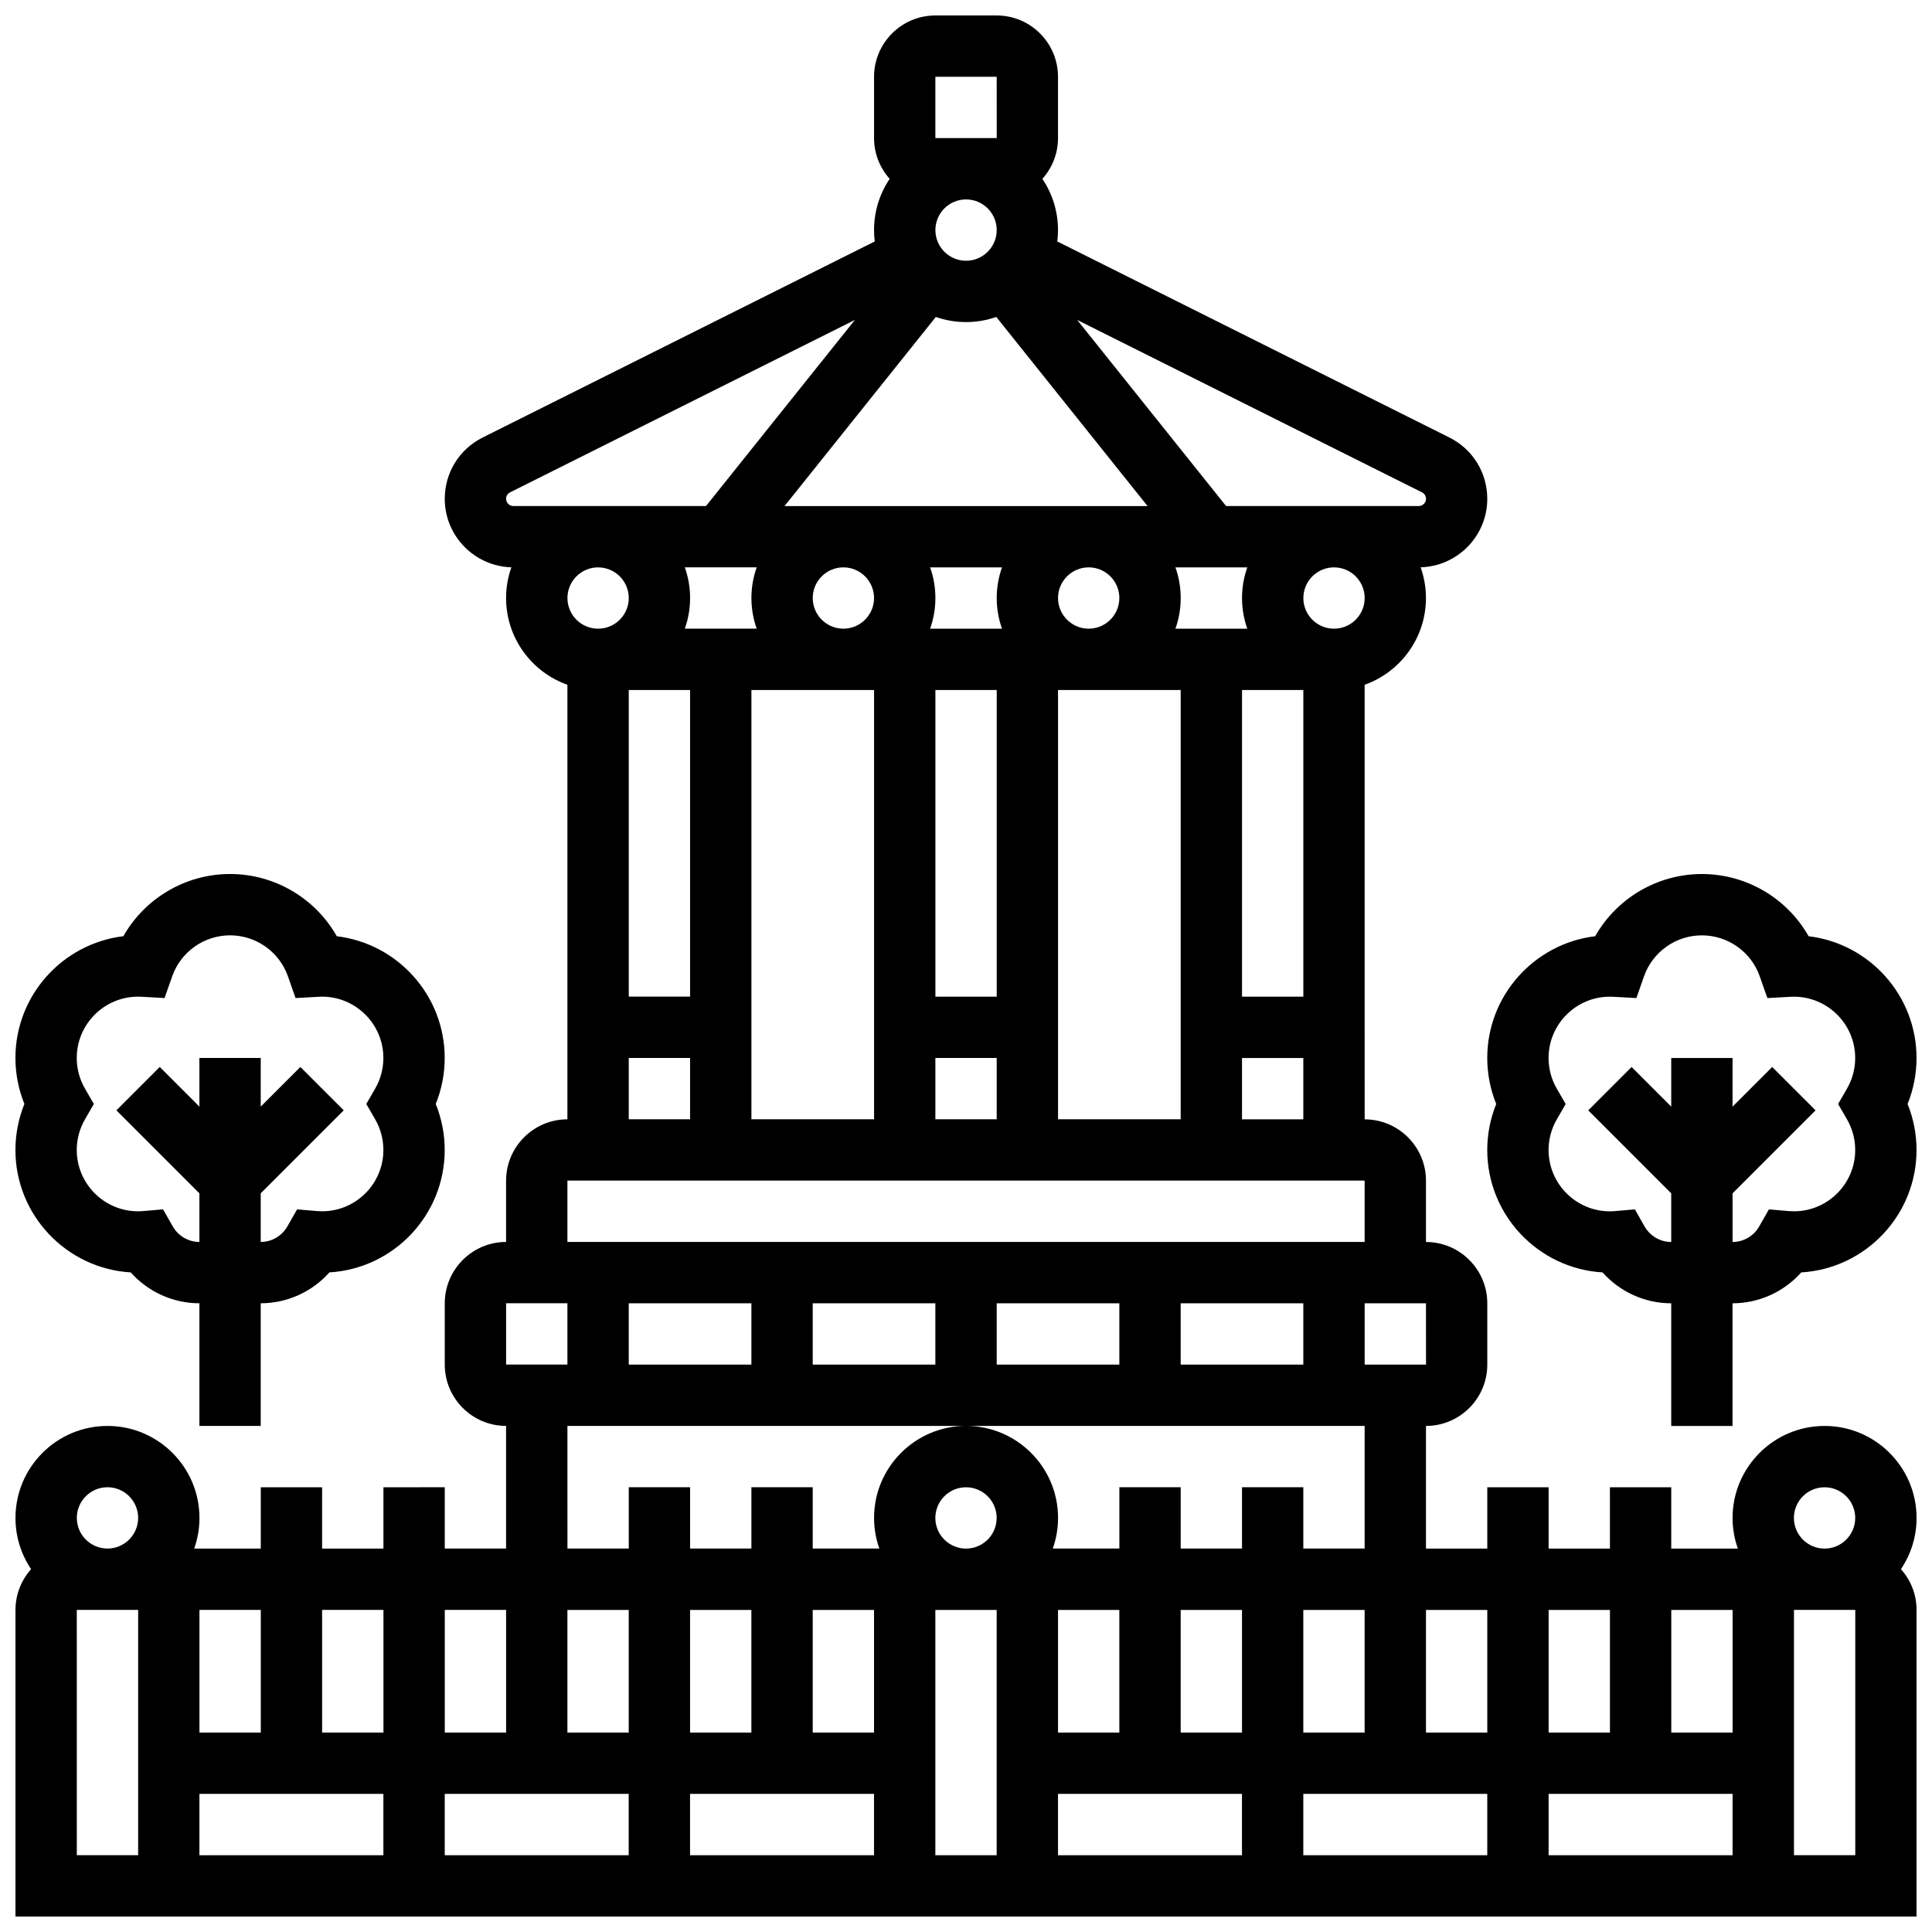 <?xml version="1.0" encoding="UTF-8"?>
<!-- Uploaded to: SVG Repo, www.svgrepo.com, Generator: SVG Repo Mixer Tools -->
<svg width="800px" height="800px" version="1.1" viewBox="144 144 512 512" xmlns="http://www.w3.org/2000/svg">
 <defs>
  <clipPath id="c">
   <path d="m148.09 148.09h503.81v503.81h-503.81z"/>
  </clipPath>
  <clipPath id="b">
   <path d="m148.09 375h113.91v147h-113.91z"/>
  </clipPath>
  <clipPath id="a">
   <path d="m538 375h113.9v147h-113.9z"/>
  </clipPath>
 </defs>
 <g>
  <g clip-path="url(#c)">
   <path d="m627.53 521.89c-13.441 0-24.379 10.934-24.379 24.379 0 2.848 0.496 5.582 1.398 8.125h-17.652v-16.25h-16.25v16.25h-16.25v-16.25h-16.25v16.25h-16.25v-32.504c8.961 0 16.25-7.293 16.25-16.25v-16.25c0-8.961-7.293-16.25-16.25-16.25v-16.25c0-8.961-7.293-16.25-16.25-16.25l-0.008-115.17c9.457-3.356 16.25-12.387 16.25-22.98 0-2.859-0.5-5.602-1.406-8.152 9.781-0.273 17.66-8.297 17.66-18.145 0-6.926-3.848-13.152-10.043-16.25l-103.91-51.957c0.121-0.988 0.191-1.988 0.191-3.008 0-5.023-1.527-9.695-4.141-13.578 2.566-2.875 4.141-6.652 4.141-10.801v-16.254c0-8.961-7.293-16.25-16.25-16.25h-16.25c-8.961 0-16.25 7.293-16.25 16.25v16.25c0 4.148 1.574 7.926 4.141 10.801-2.617 3.887-4.144 8.559-4.144 13.582 0 1.02 0.07 2.019 0.191 3.008l-103.91 51.957c-6.195 3.098-10.043 9.324-10.043 16.25 0 9.848 7.879 17.871 17.66 18.145-0.91 2.551-1.41 5.293-1.41 8.152 0 10.594 6.793 19.625 16.25 22.98v115.16c-8.961 0-16.25 7.293-16.25 16.25v16.25c-8.961 0-16.25 7.293-16.25 16.25v16.25c0 8.961 7.293 16.25 16.25 16.25v32.504h-16.25v-16.25l-16.254 0.008v16.25h-16.254v-16.25h-16.25v16.25h-17.648c0.902-2.543 1.398-5.277 1.398-8.125 0-13.441-10.934-24.379-24.379-24.379-13.445 0-24.379 10.938-24.379 24.379 0 5.023 1.527 9.695 4.141 13.578-2.566 2.875-4.141 6.652-4.141 10.801v81.258h503.81v-81.258c0-4.148-1.574-7.926-4.141-10.801 2.613-3.883 4.141-8.555 4.141-13.578 0-13.441-10.934-24.379-24.375-24.379zm0 16.254c4.481 0 8.125 3.644 8.125 8.125s-3.644 8.125-8.125 8.125c-4.481 0-8.125-3.644-8.125-8.125-0.004-4.481 3.644-8.125 8.125-8.125zm-430.68 81.258h48.754v16.25l-48.754 0.004zm65.008 0h48.754v16.25h-48.754zm130.02-73.133c0-4.481 3.644-8.125 8.125-8.125 4.481 0 8.125 3.644 8.125 8.125s-3.644 8.125-8.125 8.125c-4.477 0-8.125-3.644-8.125-8.125zm97.512 56.883v-32.504h16.25v32.504zm-16.25 0h-16.25v-32.504h16.25zm-32.504 0h-16.25v-32.504h16.25zm-65.008 0h-16.25v-32.504h16.25zm-32.504 0h-16.25v-32.504h16.25zm-32.504 0h-16.25v-32.504h16.25zm16.25 16.25h48.754v16.25h-48.754zm65.008-48.754h16.25v65.008h-16.25zm32.504 48.754h48.754v16.25h-48.754zm65.008 0h48.754v16.25h-48.754zm65.008 0h48.754v16.25h-48.754zm48.758-48.754v32.504h-16.25v-32.504zm-32.504 0v32.504h-16.25v-32.504zm-32.504 0v32.504h-16.25v-32.504zm-195.02-81.262v16.25h-32.504v-16.25zm16.25 0h32.504v16.25h-32.504zm48.758 0h32.504v16.25h-32.504zm48.754 0h32.504v16.25h-32.504zm65.02 16.254h-0.012-16.25v-16.25h16.25zm-48.766-65.008v-16.25h16.25v16.25zm-170.64-146.27c4.481 0 8.125 3.644 8.125 8.125s-3.644 8.125-8.125 8.125-8.125-3.644-8.125-8.125c-0.004-4.477 3.644-8.125 8.125-8.125zm97.512-97.512c4.481 0 8.125 3.644 8.125 8.125 0 4.481-3.644 8.125-8.125 8.125s-8.125-3.644-8.125-8.125c-0.004-4.477 3.644-8.125 8.125-8.125zm0 32.504c2.805 0 5.5-0.484 8.008-1.359l40.09 50.117h-96.203l40.09-50.113c2.516 0.875 5.207 1.355 8.016 1.355zm89.383 178.77h-16.25v-81.258h16.25zm-33.898-97.512c0.902-2.543 1.398-5.277 1.398-8.125 0-2.848-0.496-5.582-1.398-8.125h19.047c-0.902 2.543-1.398 5.277-1.398 8.125 0 2.848 0.496 5.582 1.398 8.125zm-47.359 97.512h-16.25v-81.258h16.25zm-48.758-105.64c0-4.481 3.644-8.125 8.125-8.125 4.481 0 8.125 3.644 8.125 8.125s-3.644 8.125-8.125 8.125c-4.477 0-8.125-3.644-8.125-8.125zm31.109 8.125c0.902-2.543 1.398-5.277 1.398-8.125 0-2.848-0.496-5.582-1.398-8.125h19.047c-0.902 2.543-1.398 5.277-1.398 8.125 0 2.848 0.496 5.582 1.398 8.125zm33.898-8.125c0-4.481 3.644-8.125 8.125-8.125s8.125 3.644 8.125 8.125-3.644 8.125-8.125 8.125c-4.477 0-8.125-3.644-8.125-8.125zm-79.859-8.129c-0.902 2.543-1.398 5.277-1.398 8.125s0.496 5.582 1.398 8.125h-19.047c0.902-2.543 1.398-5.277 1.398-8.125s-0.496-5.582-1.398-8.125zm-17.652 32.504v81.258h-16.25v-81.258zm16.254 0h32.504v113.76h-32.504zm48.754 97.512h16.25v16.25h-16.25zm32.504-97.512h32.504v113.76h-32.504zm73.137-16.25c-4.481 0-8.125-3.644-8.125-8.125s3.644-8.125 8.125-8.125 8.125 3.644 8.125 8.125-3.644 8.125-8.125 8.125zm24.375-34.422c0 1.059-0.859 1.918-1.918 1.918h-51.059l-39.457-49.32 91.371 45.688c0.656 0.328 1.062 0.984 1.062 1.715zm-130.02-111.85h16.25l0.012 16.25h-0.012-16.25zm-113.76 111.85c0-0.73 0.406-1.387 1.059-1.715l91.375-45.688-39.457 49.32h-51.059c-1.059 0-1.918-0.859-1.918-1.918zm32.504 148.18h16.25v16.25h-16.25zm-16.254 32.504h211.27v16.25l-211.27 0.004zm-16.25 32.504h16.25v16.25h-16.25zm16.25 32.504h211.27v32.504h-16.25v-16.25h-16.25v16.25h-16.25v-16.25h-16.25v16.25h-17.648c0.902-2.543 1.398-5.277 1.398-8.125 0-13.441-10.934-24.379-24.379-24.379-13.441 0-24.379 10.934-24.379 24.379 0 2.848 0.496 5.582 1.398 8.125h-17.656v-16.25h-16.25v16.25h-16.25v-16.25h-16.25v16.25h-16.25zm-16.25 48.758v32.504h-16.25v-32.504zm-32.504 0v32.504h-16.254v-32.504zm-32.504 0v32.504h-16.254v-32.504zm-40.629-32.504c4.481 0 8.125 3.644 8.125 8.125s-3.644 8.125-8.125 8.125c-4.481 0-8.125-3.644-8.125-8.125-0.004-4.481 3.644-8.125 8.125-8.125zm-8.137 32.504h0.012 16.25v65.008h-16.254zm471.32 65.008h-16.25v-65.008h16.25z"/>
  </g>
  <g clip-path="url(#b)">
   <path d="m178.64 481.2c4.578 5.137 11.191 8.184 18.203 8.184v32.504h16.25v-32.504c7.012 0 13.629-3.047 18.203-8.184 17.023-1.012 30.555-15.176 30.555-32.445 0-4.188-0.812-8.332-2.375-12.188 1.562-3.859 2.375-8 2.375-12.188 0-16.602-12.512-30.336-28.598-32.27-5.695-10.051-16.453-16.488-28.281-16.488-11.828 0-22.586 6.438-28.281 16.484-16.09 1.938-28.602 15.668-28.602 32.27 0 4.188 0.812 8.332 2.375 12.188-1.562 3.859-2.375 8.004-2.375 12.191 0 17.27 13.535 31.434 30.551 32.445zm-12.121-48.703c-1.426-2.461-2.18-5.269-2.18-8.121 0-8.961 7.293-16.25 16.25-16.25 0.312 0 0.621 0.012 0.93 0.027l6.094 0.336 2.023-5.758c2.285-6.492 8.445-10.859 15.336-10.859 6.887 0 13.051 4.363 15.332 10.863l2.023 5.758 6.094-0.336c0.305-0.02 0.617-0.031 0.926-0.031 8.961 0 16.25 7.293 16.25 16.25 0 2.852-0.754 5.66-2.176 8.117l-2.352 4.074 2.356 4.07c1.422 2.457 2.176 5.266 2.176 8.117 0 8.961-7.293 16.25-16.25 16.25-0.434 0-0.902-0.023-1.438-0.066l-5.18-0.445-2.574 4.519c-1.453 2.539-4.156 4.121-7.062 4.121v-12.887l21.996-21.996-11.492-11.492-10.504 10.504v-12.887h-16.254v12.887l-10.504-10.504-11.492 11.492 21.996 21.996v12.887c-2.906 0-5.609-1.578-7.059-4.121l-2.574-4.519-5.18 0.445c-0.535 0.047-1.008 0.07-1.438 0.07-8.961 0-16.25-7.293-16.25-16.25 0-2.852 0.754-5.66 2.176-8.117l2.356-4.074z"/>
  </g>
  <g clip-path="url(#a)">
   <path d="m651.9 424.38c0-16.602-12.512-30.336-28.598-32.27-5.695-10.047-16.453-16.484-28.281-16.484-11.828 0-22.586 6.438-28.281 16.484-16.09 1.938-28.602 15.668-28.602 32.27 0 4.188 0.812 8.332 2.375 12.188-1.562 3.859-2.375 8-2.375 12.188 0 17.27 13.535 31.434 30.551 32.445 4.578 5.141 11.191 8.188 18.203 8.188v32.504h16.25v-32.504c7.012 0 13.629-3.047 18.203-8.184 17.023-1.012 30.555-15.176 30.555-32.445 0-4.188-0.812-8.332-2.375-12.188 1.562-3.859 2.375-8.004 2.375-12.191zm-18.426 16.262c1.426 2.461 2.176 5.269 2.176 8.117 0 8.961-7.293 16.25-16.25 16.25-0.434 0-0.902-0.023-1.438-0.066l-5.18-0.445-2.574 4.519c-1.449 2.543-4.152 4.121-7.059 4.121v-12.887l21.996-21.996-11.492-11.492-10.508 10.504v-12.887h-16.25v12.887l-10.504-10.504-11.492 11.492 21.992 21.996v12.887c-2.906 0-5.609-1.578-7.059-4.121l-2.574-4.519-5.18 0.445c-0.535 0.047-1.008 0.07-1.438 0.07-8.961 0-16.25-7.293-16.25-16.25 0-2.852 0.754-5.66 2.176-8.117l2.356-4.07-2.356-4.07c-1.426-2.465-2.18-5.273-2.18-8.125 0-8.961 7.293-16.25 16.25-16.25 0.312 0 0.621 0.012 0.93 0.027l6.094 0.336 2.023-5.758c2.285-6.492 8.445-10.859 15.336-10.859 6.887 0 13.051 4.363 15.332 10.863l2.023 5.758 6.094-0.336c0.309-0.016 0.617-0.027 0.93-0.027 8.961 0 16.25 7.293 16.25 16.25 0 2.852-0.754 5.66-2.176 8.117l-2.359 4.07z"/>
  </g>
 </g>
</svg>